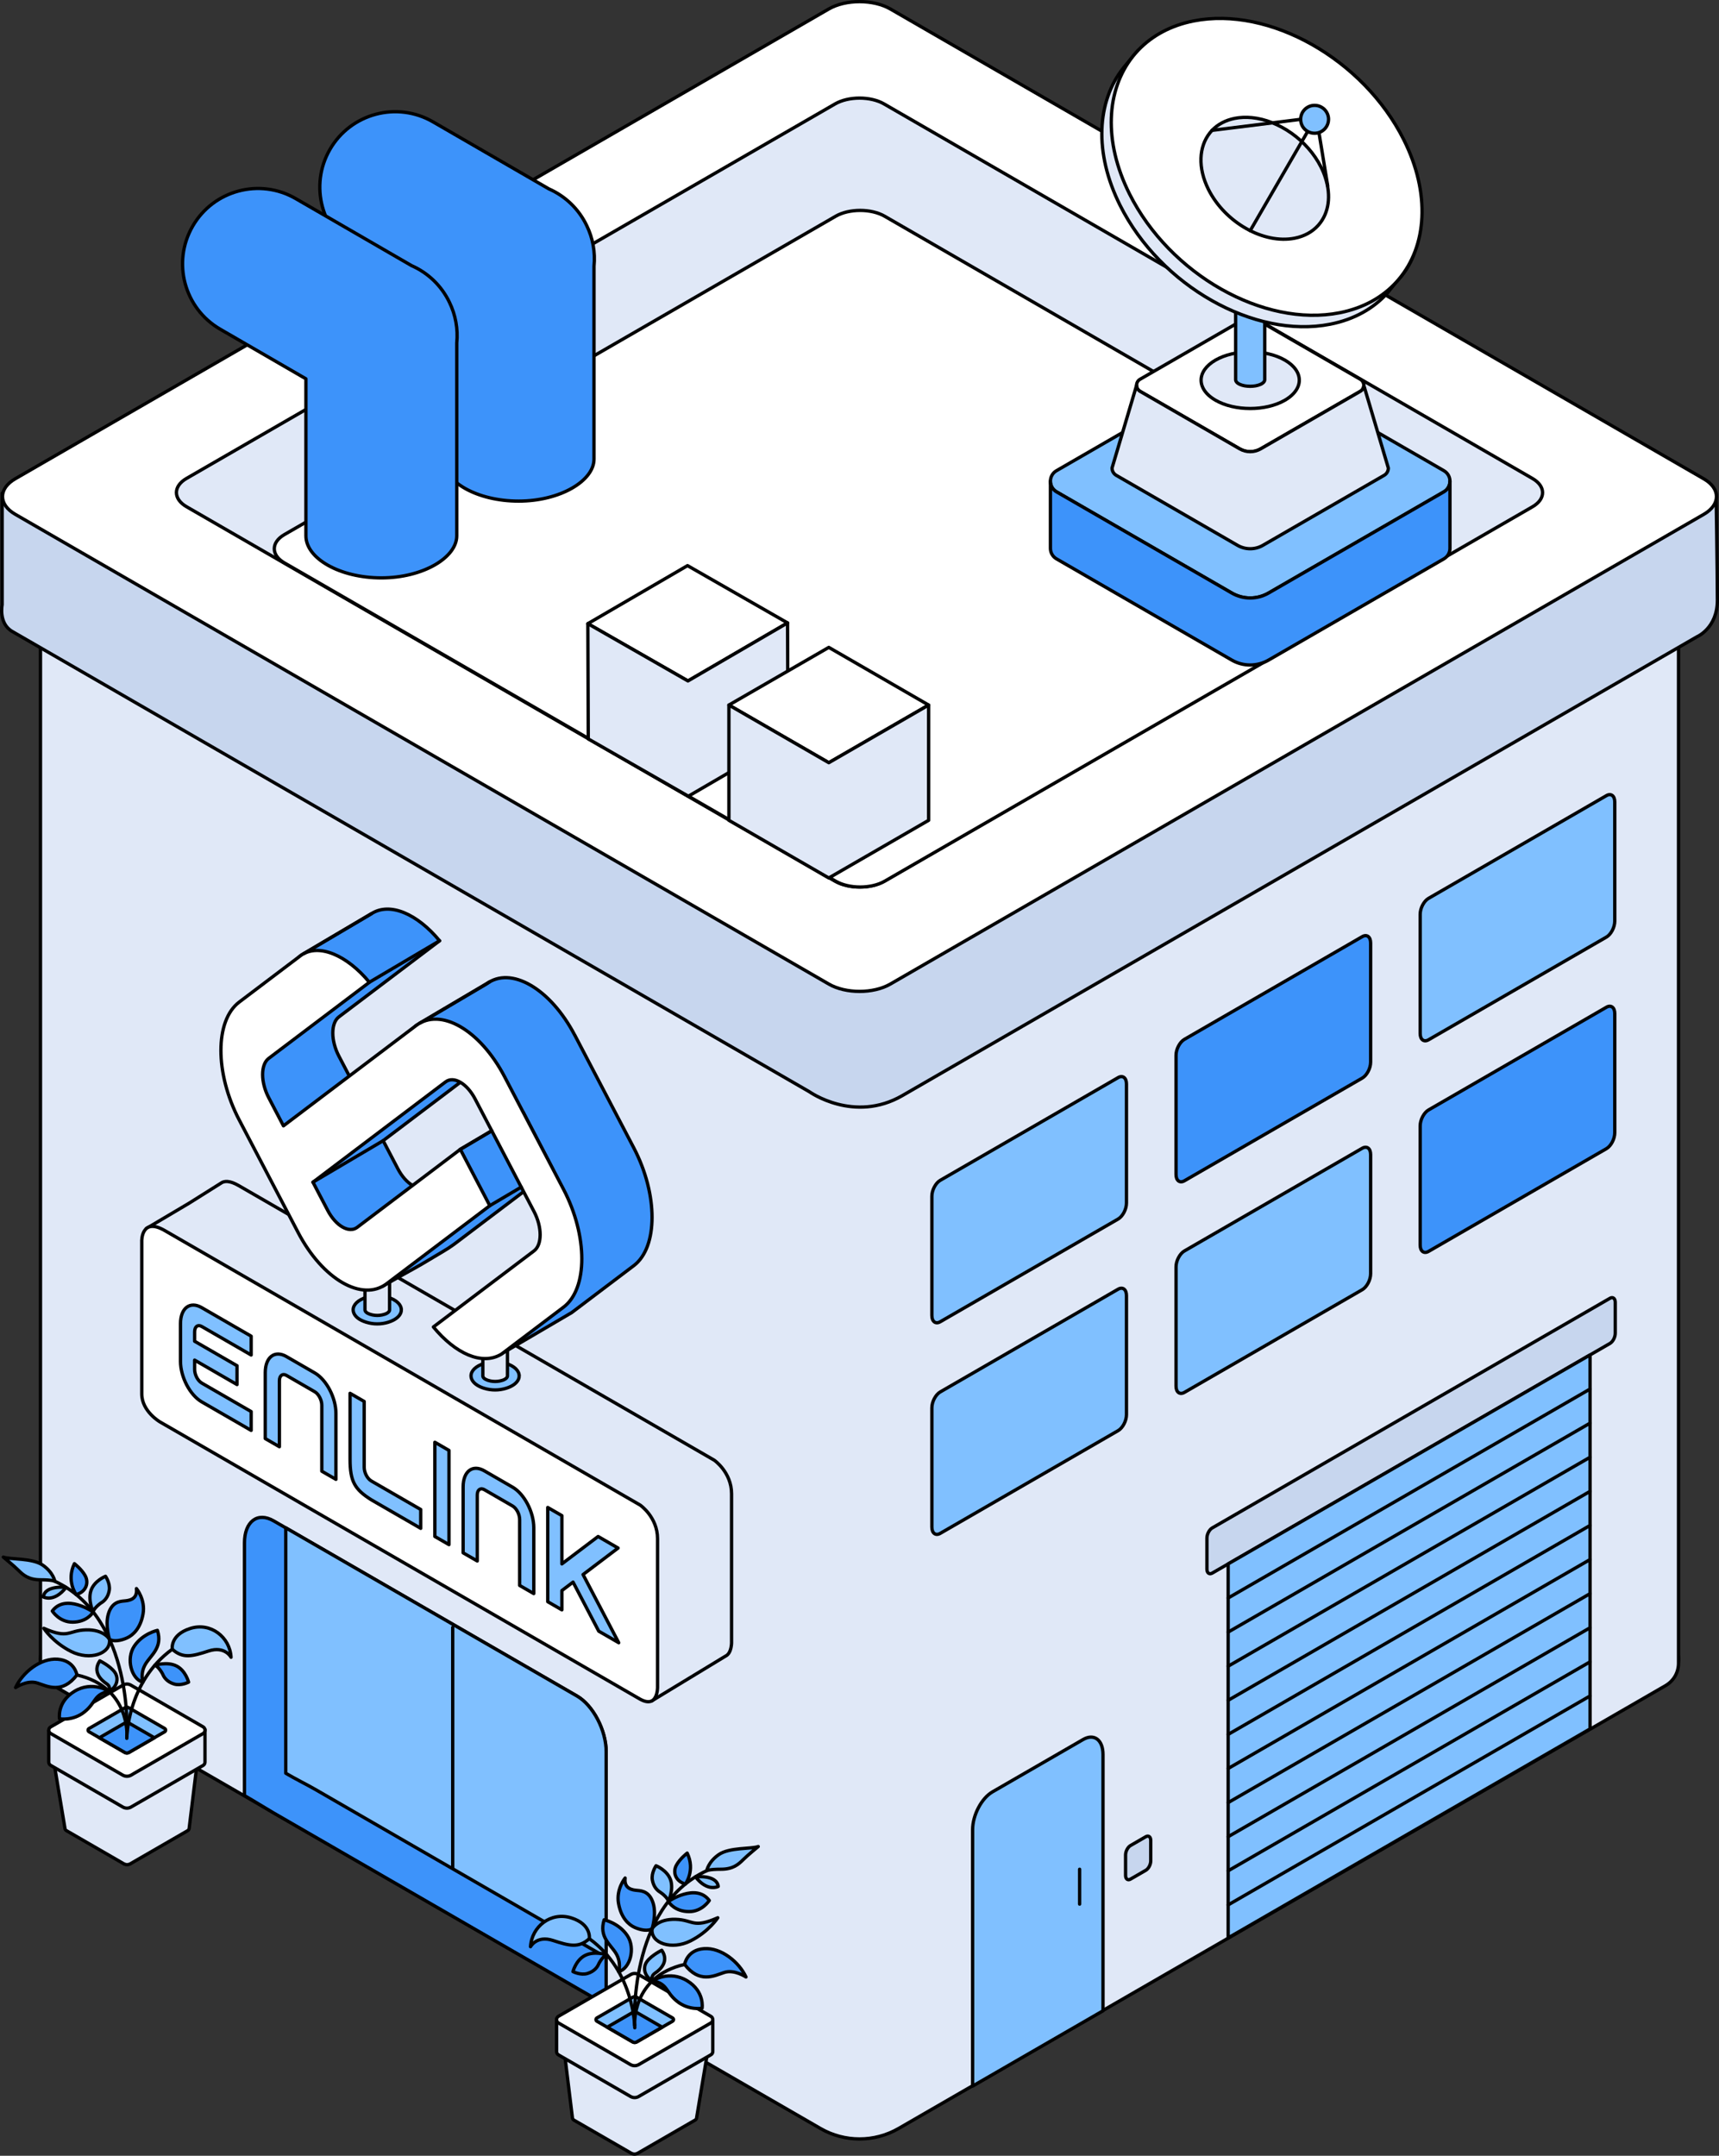 <?xml version="1.0" encoding="UTF-8"?>
<svg id="Layer_2" xmlns="http://www.w3.org/2000/svg" viewBox="0 0 778.46 976.08">
  <rect x="0" y="0" width="778.46" height="976.08" fill="#333333" stroke="none"/>
  <defs>
    <style>
      .cls-1, .cls-2, .cls-3, .cls-4, .cls-5, .cls-6, .cls-7, .cls-8, .cls-9, .cls-10, .cls-11, .cls-12, .cls-13 {
        stroke-linecap: round;
        stroke-width: 1.5px;
      }

      .cls-1, .cls-2, .cls-4, .cls-6, .cls-7, .cls-9, .cls-10, .cls-11, .cls-12, .cls-13 {
        stroke-linejoin: round;
      }

      .cls-1, .cls-3, .cls-6, .cls-9, .cls-10, .cls-11, .cls-12 {
        stroke: #000;
      }

      .cls-1, .cls-5, .cls-13 {
        fill: #80c0ff;
      }

      .cls-2, .cls-14, .cls-3, .cls-8, .cls-12 {
        fill: #e0e8f7;
      }

      .cls-2, .cls-4, .cls-5, .cls-7, .cls-8, .cls-13 {
        stroke: #000001;
      }

      .cls-3, .cls-5, .cls-8 {
        stroke-miterlimit: 10;
      }

      .cls-4, .cls-15, .cls-11 {
        fill: #fff;
      }

      .cls-6, .cls-7 {
        fill: #3d93fa;
      }

      .cls-9 {
        fill: none;
      }

      .cls-10 {
        fill: #c7d6ee;
      }
    </style>
  </defs>
  <g id="Layer_4">
    <g>
      <g>
        <path class="cls-11" d="M760.13,751.11c0,3.95-1.97,7.92-5.89,10.19l-347.32,200.52c-10.93,6.3-24.42,6.3-35.35,0L24.22,761.3c-3.92-2.27-5.89-6.25-5.89-10.19s1.97-7.95,5.89-10.22l347.35-200.52c10.93-6.3,24.39-6.3,35.35,0l347.32,200.52c3.92,2.27,5.89,6.25,5.89,10.22Z"/>
        <g>
          <path class="cls-11" d="M760.13,261.64c0,3.95-1.97,7.92-5.89,10.19l-347.32,200.52c-10.93,6.3-24.42,6.3-35.35,0L24.22,271.83c-3.92-2.27-5.89-6.25-5.89-10.19s1.97-7.95,5.89-10.22L371.57,50.89c10.93-6.3,24.39-6.3,35.35,0l347.32,200.52c3.92,2.27,5.89,6.25,5.89,10.22Z"/>
          <path class="cls-12" d="M760.13,261.64v491.39c0,3.95-1.97,7.92-5.89,10.19l-347.32,200.52c-10.93,6.3-24.42,6.3-35.35,0L24.22,763.22c-3.92-2.27-5.89-6.25-5.89-10.19v-491.39c0,3.95,1.97,7.92,5.89,10.19l347.35,200.52c10.93,6.3,24.42,6.3,35.35,0l347.32-200.52c3.92-2.27,5.89-6.25,5.89-10.19Z"/>
        </g>
      </g>
      <g>
        <path class="cls-1" d="M440.46,944.54l59.04-34.09v-116.05c0-6.62-4.02-9.66-8.99-6.79l-41.07,23.71c-4.96,2.87-8.99,10.55-8.99,17.17v116.05Z"/>
        <line class="cls-10" x1="488.91" y1="846.35" x2="488.91" y2="862.14"/>
        <path class="cls-10" d="M511.95,850.83l6.94-4.01c1.23-.71,2.23-2.62,2.23-4.26v-9.25c0-1.64-1-2.4-2.23-1.69l-6.94,4.01c-1.23.71-2.23,2.62-2.23,4.26v9.25c0,1.64,1,2.4,2.23,1.69Z"/>
      </g>
      <g>
        <path class="cls-6" d="M110.71,698.64v114.35c4.39,2.53,9.51,5.74,13.24,7.9l137.32,79.29c3.65,2.11,8.41,4.83,13.23,7.67v-114.65c0-9.74-5.92-21.06-13.23-25.28l-131.86-76.14-5.46-3.15c-7.31-4.23-13.24.25-13.24,10Z"/>
        <path class="cls-1" d="M129.42,691.79v111.1c4.25,2.53,9.57,5.14,13.23,7.25l131.86,76.15v-93.09c0-9.74-5.92-21.06-13.23-25.28l-131.86-76.14Z"/>
        <path class="cls-9" d="M205.01,845.85c0-2.13,0-4.25,0-6.38v-102.62"/>
      </g>
      <g>
        <path class="cls-3" d="M320.05,931.45l-4.56,27.26c0,.47-.22.94-.68,1.21l-24.88,14.37-1.18.69-.05.03h-.02c-.84.43-1.83.43-2.67.01h-.03s-1.2-.71-1.2-.71l-24.87-14.36c-.23-.13-.4-.32-.52-.52-.11-.21-.17-.44-.18-.67l-3.26-26.63,13.91,2.44,16.08,3.43c.87-.5,1.93-.5,2.8,0l16.08-3.43,15.25-3.12Z"/>
        <g>
          <g>
            <path class="cls-3" d="M322.8,914.48v14.36c.01.59-.27,1.18-.86,1.52l-31.27,18.06-1.49.86-.07.04-.03.02c-1.06.53-2.31.53-3.36,0l-.04-.02-1.51-.87-31.25-18.04c-.29-.17-.5-.4-.65-.65-.14-.26-.22-.55-.22-.84v-14.43h13.39l20.21-11.67c1.09-.63,2.43-.63,3.51,0l20.21,11.67h13.43Z"/>
            <path class="cls-11" d="M321.94,915.93l-31.27,18.06-1.49.86-.07.04h-.03c-1.06.55-2.31.55-3.36.01h-.04s-1.51-.89-1.51-.89l-31.25-18.05c-1.17-.68-1.17-2.36,0-3.04l32.72-18.89c1.09-.63,2.43-.63,3.51,0l32.78,18.93c1.15.66,1.15,2.31,0,2.97Z"/>
            <path class="cls-1" d="M304.56,915.18l-4.68,2.7-11.57,6.68-.03.02h-.02c-.52.27-1.14.27-1.67,0h-.01s-11.6-6.71-11.6-6.71l-4.66-2.69c-.58-.33-.58-1.17,0-1.51l16.24-9.37c.54-.31,1.2-.31,1.75,0l16.27,9.39c.57.33.57,1.15,0,1.47Z"/>
            <path class="cls-6" d="M299.87,917.88l-11.57,6.68-.03.02h-.02c-.52.27-1.14.27-1.67,0h-.01s-11.6-6.71-11.6-6.71l11.58-6.69c.54-.31,1.2-.31,1.75,0l11.58,6.69Z"/>
          </g>
          <path class="cls-1" d="M320.05,847.01s.64-3.94,5.45-7.29,14.88-2.48,17.87-3.65c0,0-4.74,3.88-6.86,5.99-2.11,2.11-4.59,4.29-9.99,4.29s-6.47.66-6.47.66Z"/>
          <path class="cls-6" d="M310.38,853.05s4.6-6.16.82-14c0,0-3.34,2.57-4.92,5.52-1.59,2.95-.61,7.16,4.1,8.48Z"/>
          <path class="cls-1" d="M314.95,849.78s9.64-1.09,10.3,4.35c0,0-4.85,2.69-10.3-4.35Z"/>
          <path class="cls-6" d="M302.7,860.91s12.49-8.51,18.5-.41c0,0-3.19,5.09-9.25,5.03s-8.83-3.72-9.25-4.62Z"/>
          <path class="cls-1" d="M302.7,860.91s2.5-5.35.96-9.76c-1.54-4.41-6.57-6.38-6.57-6.38,0,0-2.22,3.21-1.68,6.42s2.33,4.81,3.5,5.51,3.68,2.94,3.79,4.22Z"/>
          <path class="cls-6" d="M274.78,885.07s-5.63-1.8-9.81.3-5.49,7.33-5.49,7.33c0,0,3.47,1.8,6.58.84,3.11-.95,4.48-2.93,5.01-4.18s2.44-4.03,3.7-4.3Z"/>
          <path class="cls-1" d="M295.29,873.32s2.42-4.51,10.62-4.29c8.2.22,7.71,4.32,19.14-.71,0,0-4.03,6.29-12.4,10.5-8.38,4.21-18.09,1.15-17.36-5.5Z"/>
          <path class="cls-6" d="M295.29,873.32s2.06-6.32.52-11.5c-1.53-5.18-4.89-5.69-7.07-5.87-2.19-.18-6.24-.62-5.65-5.62,0,0-4.14,5-2.99,11.49,1.15,6.49,4.51,9.6,7.29,10.86,2.78,1.26,6.09,1.81,7.91.63Z"/>
          <path class="cls-6" d="M310.04,889.46s.95-6.56,8.75-7.15c7.8-.58,15.9,6.05,19.03,12.83,0,0-5.25-3.57-9.88-2.04-4.63,1.53-11.21,5.07-17.9-3.65Z"/>
          <path class="cls-6" d="M295.51,896.83s7.56-4.9,15.65,0c8.09,4.9,6.78,12.46,6.78,12.46,0,0-6.07,1.12-11.38-3.18s-4.08-7.88-11.05-9.28Z"/>
          <path class="cls-1" d="M299.68,883.04s-4.56,2.21-6.7,5.08-.99,6.97,2.54,8.71c0,0-1.11-1.93,1.18-3.47,2.29-1.54,6.46-5.32,2.98-10.32Z"/>
          <path class="cls-6" d="M280.17,892.72s1.3-4.06-1.17-8.19c-2.46-4.13-7.88-7.47-5.41-15.29,0,0,6.67,1.42,10.5,7.16,3.83,5.74,1.24,14.96-3.92,16.31Z"/>
          <path class="cls-1" d="M266.87,877.79s1.09-6.49-8.17-9.41c-9.26-2.92-17.94,3.94-18.45,13.05,0,0,2.77-5.25,10.14-2.84,7.37,2.41,11.67,3.57,16.48-.8Z"/>
          <path class="cls-9" d="M320.05,847.01c-35.91,16.61-32.64,70.07-32.64,70.07,0,0-1.51-22.14,22.63-27.63"/>
          <path class="cls-9" d="M287.46,918.14s-.09-25.53-20.6-40.36"/>
        </g>
      </g>
      <g>
        <path class="cls-3" d="M24.83,800.4l4.56,27.26c0,.47.22.94.68,1.21l24.88,14.37,1.18.69.05.03h.02c.84.43,1.83.43,2.67.01h.03s1.2-.71,1.2-.71l24.87-14.36c.23-.13.4-.32.52-.52.11-.21.17-.44.18-.67l3.26-26.63-13.91,2.44-16.08,3.43c-.87-.5-1.93-.5-2.8,0l-16.08-3.43-15.25-3.12Z"/>
        <g>
          <g>
            <path class="cls-3" d="M22.08,783.43v14.36c-.01.59.27,1.18.86,1.52l31.27,18.06,1.49.86.07.04.03.02c1.06.53,2.31.53,3.36,0l.04-.02,1.51-.87,31.25-18.04c.29-.17.5-.4.65-.65.14-.26.22-.55.22-.84v-14.43h-13.39l-20.21-11.67c-1.09-.63-2.43-.63-3.51,0l-20.21,11.67h-13.43Z"/>
            <path class="cls-11" d="M22.94,784.88l31.27,18.06,1.49.86.07.04h.03c1.06.55,2.31.55,3.36.01h.04s1.51-.89,1.51-.89l31.25-18.05c1.17-.68,1.17-2.36,0-3.04l-32.72-18.89c-1.09-.63-2.43-.63-3.51,0l-32.78,18.93c-1.15.66-1.15,2.31,0,2.97Z"/>
            <path class="cls-1" d="M40.33,784.12l4.68,2.7,11.57,6.68.03.02h.02c.52.27,1.14.27,1.67,0h.01s11.6-6.71,11.6-6.71l4.66-2.69c.58-.33.58-1.17,0-1.51l-16.24-9.37c-.54-.31-1.2-.31-1.75,0l-16.27,9.39c-.57.33-.57,1.15,0,1.47Z"/>
            <path class="cls-6" d="M45.01,786.83l11.57,6.68.03.02h.02c.52.27,1.14.27,1.67,0h.01s11.6-6.71,11.6-6.71l-11.58-6.69c-.54-.31-1.2-.31-1.75,0l-11.58,6.69Z"/>
          </g>
          <path class="cls-1" d="M24.83,715.96s-.64-3.94-5.45-7.29-14.88-2.48-17.87-3.65c0,0,4.74,3.88,6.86,5.99,2.11,2.11,4.59,4.29,9.99,4.29s6.47.66,6.47.66Z"/>
          <path class="cls-6" d="M34.51,721.99s-4.6-6.16-.82-14c0,0,3.34,2.57,4.92,5.52,1.59,2.95.61,7.16-4.1,8.48Z"/>
          <path class="cls-1" d="M29.93,718.72s-9.64-1.09-10.3,4.35c0,0,4.85,2.69,10.3-4.35Z"/>
          <path class="cls-6" d="M42.18,729.85s-12.49-8.51-18.5-.41c0,0,3.19,5.09,9.25,5.03,6.06-.05,8.83-3.72,9.25-4.62Z"/>
          <path class="cls-1" d="M42.18,729.85s-2.5-5.35-.96-9.76c1.54-4.41,6.57-6.38,6.57-6.38,0,0,2.22,3.21,1.68,6.42-.55,3.21-2.33,4.81-3.5,5.51s-3.68,2.94-3.79,4.22Z"/>
          <path class="cls-6" d="M70.1,754.01s5.63-1.8,9.81.3c4.18,2.09,5.49,7.33,5.49,7.33,0,0-3.47,1.8-6.58.84-3.11-.95-4.48-2.93-5.01-4.18-.54-1.25-2.44-4.03-3.7-4.3Z"/>
          <path class="cls-1" d="M49.59,742.26s-2.42-4.51-10.62-4.29c-8.2.22-7.71,4.32-19.14-.71,0,0,4.03,6.29,12.4,10.5s18.09,1.15,17.36-5.5Z"/>
          <path class="cls-6" d="M49.59,742.26s-2.06-6.32-.52-11.5c1.53-5.18,4.89-5.69,7.07-5.87,2.19-.18,6.24-.62,5.65-5.62,0,0,4.14,5,2.99,11.49-1.15,6.49-4.51,9.6-7.29,10.86-2.78,1.26-6.09,1.81-7.91.63Z"/>
          <path class="cls-6" d="M34.84,758.4s-.95-6.56-8.75-7.15c-7.8-.58-15.9,6.05-19.03,12.83,0,0,5.25-3.57,9.88-2.04,4.63,1.53,11.21,5.07,17.9-3.65Z"/>
          <path class="cls-6" d="M49.38,765.78s-7.56-4.9-15.65,0c-8.09,4.9-6.78,12.46-6.78,12.46,0,0,6.07,1.12,11.38-3.18s4.08-7.88,11.05-9.28Z"/>
          <path class="cls-1" d="M45.21,751.99s4.56,2.21,6.7,5.08c2.14,2.87.99,6.97-2.54,8.71,0,0,1.11-1.93-1.18-3.47-2.29-1.54-6.46-5.32-2.98-10.32Z"/>
          <path class="cls-6" d="M64.71,761.67s-1.3-4.06,1.17-8.19,7.88-7.47,5.41-15.29c0,0-6.67,1.42-10.5,7.16-3.83,5.74-1.24,14.96,3.92,16.31Z"/>
          <path class="cls-1" d="M78.01,746.73s-1.09-6.49,8.17-9.41c9.26-2.92,17.94,3.94,18.45,13.05,0,0-2.77-5.25-10.14-2.84s-11.67,3.57-16.48-.8Z"/>
          <path class="cls-9" d="M24.83,715.96c35.91,16.61,32.64,70.07,32.64,70.07,0,0,1.51-22.14-22.63-27.63"/>
          <path class="cls-9" d="M57.42,787.09s.09-25.53,20.6-40.36"/>
        </g>
      </g>
      <g>
        <path class="cls-6" d="M646.92,566.61l80.55-46.51c2.09-1.21,3.79-4.45,3.79-7.24v-53.93c0-2.79-1.7-4.07-3.79-2.87l-80.55,46.51c-2.09,1.21-3.79,4.45-3.79,7.24v53.93c0,2.79,1.7,4.07,3.79,2.87Z"/>
        <path class="cls-1" d="M536.36,630.45l80.55-46.51c2.09-1.21,3.79-4.45,3.79-7.24v-53.93c0-2.79-1.7-4.07-3.79-2.87l-80.55,46.51c-2.09,1.21-3.79,4.45-3.79,7.24v53.93c0,2.79,1.7,4.07,3.79,2.87Z"/>
        <path class="cls-1" d="M425.79,694.28l80.55-46.51c2.09-1.21,3.79-4.45,3.79-7.24v-53.93c0-2.79-1.7-4.07-3.79-2.87l-80.55,46.51c-2.09,1.21-3.79,4.45-3.79,7.24v53.93c0,2.79,1.7,4.07,3.79,2.87Z"/>
        <path class="cls-1" d="M646.92,470.8l80.55-46.51c2.09-1.21,3.79-4.45,3.79-7.24v-53.93c0-2.79-1.7-4.07-3.79-2.87l-80.55,46.51c-2.09,1.21-3.79,4.45-3.79,7.24v53.93c0,2.79,1.7,4.07,3.79,2.87Z"/>
        <path class="cls-6" d="M536.36,534.64l80.55-46.51c2.09-1.21,3.79-4.45,3.79-7.24v-53.93c0-2.79-1.7-4.07-3.79-2.87l-80.55,46.51c-2.09,1.21-3.79,4.45-3.79,7.24v53.93c0,2.79,1.7,4.07,3.79,2.87Z"/>
        <path class="cls-1" d="M425.79,598.47l80.55-46.51c2.09-1.21,3.79-4.45,3.79-7.24v-53.93c0-2.79-1.7-4.07-3.79-2.87l-80.55,46.51c-2.09,1.21-3.79,4.45-3.79,7.24v53.93c0,2.79,1.7,4.07,3.79,2.87Z"/>
      </g>
      <g>
        <path class="cls-10" d="M.97,223.32v50.51s-1.72,8.44,4.57,12.07c6.29,3.63,361.02,208.44,361.02,208.44,0,0,20.17,14.37,42.05,1.74,21.88-12.63,359.87-207.77,359.87-207.77,0,0,9.24-3.87,9.24-16.49s-.56-48.5-.56-48.5H.97Z"/>
        <g>
          <path class="cls-15" d="M6.89,232.86c-7.66-4.42-7.66-11.65,0-16.07L375.34,4.06c7.66-4.42,20.18-4.42,27.84,0l368.39,212.75c7.66,4.42,7.65,11.65,0,16.07l-368.39,212.69c-7.66,4.42-20.18,4.42-27.84,0L6.89,232.86Z"/>
          <path class="cls-9" d="M6.89,232.86c-7.66-4.42-7.66-11.65,0-16.07L375.34,4.06c7.66-4.42,20.18-4.42,27.84,0l368.39,212.75c7.66,4.42,7.65,11.65,0,16.07l-368.39,212.69c-7.66,4.42-20.18,4.42-27.84,0L6.89,232.86Z"/>
        </g>
        <g>
          <path class="cls-14" d="M84.47,229.43c-6.1-3.52-6.1-9.29,0-12.81L378.16,47.06c6.1-3.52,16.09-3.52,22.19,0l293.64,169.59c6.1,3.52,6.1,9.29,0,12.81l-293.64,169.53c-6.1,3.52-16.09,3.52-22.19,0L84.47,229.43Z"/>
          <path class="cls-9" d="M84.47,229.43c-6.1-3.52-6.1-9.29,0-12.81L378.16,47.06c6.1-3.52,16.09-3.52,22.19,0l293.64,169.59c6.1,3.52,6.1,9.29,0,12.81l-293.64,169.53c-6.1,3.52-16.09,3.52-22.19,0L84.47,229.43Z"/>
        </g>
        <g>
          <path class="cls-15" d="M128.79,242.05c-6.1,3.52-6.1,9.29,0,12.81l249.65,144.13c6.1,3.52,16.09,3.52,22.19,0l249.61-144.11c6.1-3.52,6.1-9.29,0-12.81l-249.61-144.16c-6.1-3.52-16.09-3.52-22.19,0l-249.65,144.14Z"/>
          <path class="cls-9" d="M128.79,242.05c-6.1,3.52-6.1,9.29,0,12.81l249.65,144.13c6.1,3.52,16.09,3.52,22.19,0l249.61-144.11c6.1-3.52,6.1-9.29,0-12.81l-249.61-144.16c-6.1-3.52-16.09-3.52-22.19,0l-249.65,144.14Z"/>
        </g>
      </g>
      <g>
        <polygon class="cls-11" points="356.65 282.04 311.54 308.32 266.21 282.38 311.35 256.1 356.65 282.04"/>
        <polygon class="cls-12" points="356.65 282.04 356.84 334.23 311.73 360.51 266.4 334.56 266.21 282.38 311.54 308.32 356.65 282.04"/>
      </g>
      <g>
        <polygon class="cls-11" points="420.53 319.23 375.33 345.34 330.09 319.23 375.33 293.12 420.53 319.23"/>
        <polygon class="cls-12" points="420.53 319.23 420.53 371.42 375.33 397.53 330.09 371.42 330.09 319.23 375.33 345.34 420.53 319.23"/>
      </g>
      <path class="cls-6" d="M265.68,102.1c-3.53-7.38-9.62-13.29-17.13-16.58l-52.49-30.36c-16.33-9.43-37.22-3.83-46.65,12.5h0c-9.43,16.33-3.83,37.22,12.5,46.65l38.79,22.45v71.11c0,10.19,15.29,19.02,34.15,19.02h0c18.86,0,34.15-9.2,34.15-19.02v-87.31c.64-6.36-.54-12.77-3.32-18.46Z"/>
      <path class="cls-6" d="M203.52,136.86c-3.53-7.38-9.62-13.29-17.13-16.58l-52.49-30.36c-16.33-9.43-37.22-3.83-46.65,12.5h0c-9.43,16.33-3.83,37.22,12.5,46.65l38.79,22.45v71.11c0,10.19,15.29,19.02,34.15,19.02h0c18.86,0,34.15-9.2,34.15-19.02v-87.31c.64-6.36-.54-12.77-3.32-18.46Z"/>
      <g>
        <path class="cls-1" d="M656.62,217.9h0c0,1.87-.92,3.74-2.77,4.8l-79.38,45.82c-5.14,2.97-11.48,2.97-16.63,0l-79.38-45.82c-1.85-1.07-2.77-2.93-2.77-4.79h0c0-1.88.92-3.74,2.77-4.8l79.38-45.83c5.14-2.96,11.48-2.96,16.63,0l79.38,45.83c1.85,1.07,2.77,2.92,2.77,4.79Z"/>
        <path class="cls-6" d="M656.62,217.91v30.35c0,1.86-.93,3.73-2.77,4.79l-79.38,45.83c-5.14,2.96-11.48,2.96-16.63,0l-79.38-45.83c-.93-.53-1.62-1.27-2.08-2.1-.46-.83-.69-1.76-.69-2.69v-30.35c0,1.86.92,3.73,2.77,4.79l79.38,45.82c5.14,2.97,11.48,2.97,16.63,0l79.38-45.82c1.85-1.07,2.77-2.93,2.77-4.79Z"/>
        <path class="cls-11" d="M617.6,174.46c0,1.06-.52,2.12-1.57,2.73l-21.8,12.58-23.35,13.48c-2.92,1.68-6.53,1.68-9.45,0l-23.35-13.48-21.8-12.58c-1.05-.61-1.57-1.68-1.57-2.73s.52-2.12,1.57-2.73l45.15-26.06c2.92-1.68,6.53-1.68,9.45,0l45.15,26.06c1.05.61,1.57,1.67,1.57,2.73Z"/>
        <path class="cls-12" d="M628.72,211.9c0,1.29-.64,2.58-1.91,3.32l-54.9,31.69c-3.56,2.06-7.94,2.06-11.5,0l-54.9-31.69c-1.27-.74-1.91-2.03-1.91-3.32l.62-2.09,10.49-35.36c0,1.06.52,2.12,1.57,2.73l21.8,12.58,23.35,13.48c2.92,1.68,6.53,1.68,9.45,0l23.35-13.48,21.8-12.58c1.05-.61,1.57-1.68,1.57-2.73l10.49,35.36.62,2.09Z"/>
        <path class="cls-12" d="M588.39,172.13c0,.93-.17,1.86-.52,2.77-.88,2.31-2.88,4.51-5.99,6.31-8.68,5.01-22.76,5.01-31.44,0-3.12-1.8-5.12-4-5.99-6.31-.35-.91-.52-1.84-.52-2.77,0-3.28,2.17-6.57,6.51-9.07,8.68-5.01,22.76-5.01,31.44,0,4.34,2.51,6.51,5.79,6.51,9.07Z"/>
        <g>
          <path class="cls-1" d="M572.74,133.6v38.35c0,.22-.06.43-.16.64-.26.53-.85,1.05-1.78,1.46-2.57,1.15-6.74,1.15-9.31,0-.92-.41-1.51-.92-1.76-1.46-.1-.2-.16-.42-.16-.64v-38.35c0,.22.06.43.16.64.25.53.84,1.04,1.76,1.46,2.57,1.15,6.74,1.15,9.31,0,.92-.42,1.51-.92,1.78-1.46.1-.2.16-.42.16-.64Z"/>
          <path class="cls-6" d="M572.74,91.4v42.19c0,.22-.06.43-.16.64-.26.53-.85,1.04-1.78,1.46-2.57,1.15-6.74,1.15-9.31,0-.92-.42-1.51-.92-1.76-1.46-.1-.2-.16-.42-.16-.64v-42.19h13.17Z"/>
        </g>
        <g>
          <path class="cls-12" d="M634.03,125.75c12.74-15.1,9.61-32.91-2.58-57.28-18.25-36.48-60.87-60.57-95.17-53.81-10.32,2.05-18.7,6.63-24.9,13.05-.06.08,4.34-5.25,4.28-5.19-.87.92-6.17,7.25-6.93,8.23-.02.03-.05.05-.06.08-11.94,15.13-13.35,38.33-1.44,62.13,18.27,36.5,60.87,60.6,95.17,53.83,10.83-2.14,19.55-7.09,25.81-14.03.33-.36,8.22-10.2,8.52-10.58"/>
          <path class="cls-11" d="M633.43,126.48c12.74-15.1,14.49-38.82,2.29-63.19-18.25-36.48-60.87-60.57-95.17-53.81-10.32,2.05-18.7,6.63-24.9,13.05-.06.08-.12.14-.19.2-.87.92-1.7,1.86-2.47,2.84-.02.03-.05.05-.06.08-11.94,15.13-13.35,38.33-1.44,62.13,18.27,36.5,60.87,60.6,95.17,53.83,10.83-2.14,19.55-7.09,25.81-14.03.33-.36.66-.72.95-1.09"/>
          <path class="cls-12" d="M566.88,53.26c-2.63-.25-5.22-.16-7.7.33-4.23.84-7.68,2.73-10.23,5.36-.02.04-.04.06-.08.08-.35.39-.7.78-1.01,1.17,0,.02-.02.02-.02.04-4.91,6.2-5.48,15.74-.6,25.51,7.5,14.98,25,24.88,39.07,22.1,4.46-.88,8.03-2.92,10.6-5.77.14-.14.27-.29.39-.45,4.42-5.2,5.61-12.94,2.88-21.22-.49-1.56-1.13-3.14-1.93-4.72-6.18-12.33-19.13-21.22-31.37-22.43"/>
          <line class="cls-1" x1="592.2" y1="59.51" x2="566.16" y2="104.45"/>
          <line class="cls-1" x1="548.86" y1="59.03" x2="589.01" y2="54.03"/>
          <line class="cls-1" x1="596.92" y1="57.72" x2="601.27" y2="84.21"/>
          <path class="cls-1" d="M601.63,54.03c0,3.48-2.83,6.31-6.31,6.31-1.14,0-2.21-.3-3.13-.83-.73-.41-1.36-.97-1.87-1.62-.27-.34-.5-.71-.69-1.1-.4-.84-.62-1.77-.62-2.76,0-3.5,2.83-6.32,6.32-6.32.98,0,1.92.23,2.76.63.36.18.71.39,1.02.63.25.18.48.37.69.59,1.14,1.14,1.84,2.72,1.84,4.46Z"/>
        </g>
      </g>
      <g>
        <path class="cls-10" d="M548.98,712.26l180.08-103.97c1.34-.77,2.42-2.84,2.42-4.63v-13.99c0-1.78-1.08-2.6-2.42-1.83l-180.08,103.97c-1.34.77-2.42,2.84-2.42,4.63v13.99c0,1.78,1.08,2.6,2.42,1.83Z"/>
        <polygon class="cls-1" points="556.18 877.43 720.07 782.81 720.07 613.48 556.18 708.1 556.18 877.43"/>
        <line class="cls-12" x1="720.07" y1="628.92" x2="556.18" y2="723.54"/>
        <line class="cls-12" x1="720.07" y1="644.36" x2="556.18" y2="738.98"/>
        <line class="cls-12" x1="720.07" y1="659.8" x2="556.18" y2="754.42"/>
        <line class="cls-12" x1="720.07" y1="675.24" x2="556.18" y2="769.86"/>
        <line class="cls-12" x1="720.07" y1="690.68" x2="556.18" y2="785.3"/>
        <line class="cls-12" x1="720.07" y1="706.12" x2="556.18" y2="800.74"/>
        <line class="cls-12" x1="720.07" y1="721.56" x2="556.18" y2="816.18"/>
        <line class="cls-12" x1="720.07" y1="737" x2="556.18" y2="831.62"/>
        <line class="cls-12" x1="720.07" y1="752.44" x2="556.18" y2="847.06"/>
        <line class="cls-12" x1="720.07" y1="767.88" x2="556.18" y2="862.5"/>
      </g>
      <g>
        <g>
          <path class="cls-2" d="M331.29,743.55v-67.2c0-9.79-7.85-15.21-7.85-15.21,0,0-206.26-119.09-215.37-124.34-4.1-2.37-6.57-2.17-8.07-1.05l-14.35,9.02-19.32,11.44,5.59,11.78,11.45-.86v52.67c0,7.94,8.26,12.7,8.26,12.7,0,0,141.82,81.88,196.38,113.38l-7.94,4.38,15.03,19.9,33.48-20.32c2.81-1.32,2.72-6.28,2.72-6.28Z"/>
          <path class="cls-4" d="M64.19,562s-.24-10.97,10.36-4.86c9.1,5.26,215.37,124.34,215.37,124.34,0,0,7.85,5.42,7.85,15.21v67.2s.2,10.13-8.15,5.31c-8.35-4.82-217.16-125.38-217.16-125.38,0,0-8.26-4.77-8.26-12.7v-69.12Z"/>
          <g>
            <path class="cls-5" d="M235.13,622.97c0,.45-.09.91-.26,1.36-.65,1.7-2.53,3.28-5.65,4.25-3.25,1.01-6.77,1.01-10.02,0-3.11-.97-4.99-2.55-5.64-4.25-.17-.45-.26-.9-.26-1.36,0-2.23,2.04-4.47,6.14-5.69,3.1-.92,6.44-.92,9.54,0,4.09,1.22,6.13,3.45,6.13,5.68Z"/>
            <path class="cls-8" d="M218.66,589.87v33.09h0c0,.18.04.36.13.54.36.74,1.47,1.41,3.33,1.79,1.39.28,2.83.28,4.22,0,1.86-.37,2.97-1.05,3.33-1.79.09-.18.13-.36.13-.54h0v-33.09h-11.14Z"/>
          </g>
          <g>
            <path class="cls-5" d="M181.76,593.06c0,.45-.09.91-.26,1.36-.65,1.7-2.53,3.28-5.65,4.25-3.25,1.01-6.77,1.01-10.02,0s-4.99-2.55-5.64-4.25c-.17-.45-.26-.9-.26-1.36,0-2.23,2.04-4.47,6.14-5.69,3.1-.92,6.44-.92,9.54,0,4.09,1.22,6.13,3.45,6.13,5.68Z"/>
            <path class="cls-8" d="M165.28,559.97v33.09h0c0,.18.04.36.13.54.36.74,1.47,1.41,3.33,1.79,1.39.28,2.83.28,4.22,0,1.86-.37,2.97-1.05,3.33-1.79.09-.18.13-.36.13-.54h0v-33.09h-11.14Z"/>
          </g>
          <g>
            <g>
              <path class="cls-7" d="M260.29,468.67l26.7,51.01c11.06,21.13,11.06,45.04,0,53.4l-27.75,20.98-.3.23c-3.94,2.32-9.23,5.41-31.86,18.69l19.86-45.22,6.67-13.87c3.69-2.79-4.26-9.34-7.95-16.39l-20.83-44.79c-3.69-7.04-5.02-11.24-8.71-8.46l-10.59,8.01-32.02,24.21,6.67,12.75c3.69,7.04,9.66,10.49,13.35,7.71l14.91-16.53,11.42-6.75,17.04-10.07,13.49,25.95-15.46,11.69-8.03,6.07-20.02,15.14c-.34.26-.83.63-1.43,1.07-3.01,2.22-5.71,3.63-14.6,8.96-4.48,2.59-11.3,6.21-17.54,9.91l-57.69-75.88c-11.06-21.13,9.69-65.63,20.75-73.99l31.81-18.79c8.42-5.43,20.9.15,30.88,12.26l-17.53,13.25-1.35,1.02-26.7,20.18c-3.69,2.79-3.69,10.76,0,17.8l6.67,12.75,28.26-26.62,31.81-18.79c11.06-8.36,28.99,1.99,40.05,23.12Z"/>
              <path class="cls-4" d="M228.48,487.46l26.7,51.01c11.06,21.13,11.06,45.04,0,53.4l-28.05,21.21-.22.14c-8.67,5.11-20.68-.29-30.65-12.4l18.88-14.27,26.7-20.18c3.69-2.79,3.69-10.76,0-17.8l-26.7-51.01c-3.69-7.04-9.66-10.49-13.35-7.71l-28.05,21.21-32.02,24.21,6.67,12.75c3.69,7.04,9.66,10.49,13.35,7.71l20.02-15.14,8.03-6.07,18.67-14.12,13.35,25.51-18.67,14.12-8.03,6.07-20.02,15.14c-11.06,8.36-28.99-1.99-40.05-23.12l-26.7-51.01c-11.06-21.13-11.06-45.04,0-53.4l28.05-21.21h0c8.03-5.58,20.9.15,30.88,12.26l-17.53,13.25-1.35,1.02-26.7,20.18c-3.69,2.79-3.69,10.76,0,17.8l6.67,12.75,40.05-30.27,20.02-15.14c11.06-8.36,28.99,1.99,40.05,23.12Z"/>
              <line class="cls-4" x1="190.15" y1="463.22" x2="221.7" y2="444.58"/>
              <line class="cls-4" x1="167.26" y1="444.75" x2="199.07" y2="425.96"/>
              <line class="cls-4" x1="137.62" y1="431.75" x2="168.2" y2="413.7"/>
              <line class="cls-4" x1="141.71" y1="535.26" x2="173.52" y2="516.47"/>
              <line class="cls-4" x1="208.45" y1="520.4" x2="222.69" y2="511.99"/>
            </g>
            <line class="cls-4" x1="221.8" y1="545.91" x2="236.03" y2="537.5"/>
          </g>
        </g>
        <path class="cls-13" d="M91.34,600.59h0l22.4,12.93v-8.53s-22.4-12.93-22.4-12.93h0c-5.3-3.06-9.6.19-9.6,7.26v17.07c0,7.07,4.3,15.28,9.6,18.34l22.4,12.93v-8.53s-22.4-12.93-22.4-12.93c-1.77-1.02-3.2-3.76-3.2-6.11v-4.27s19.2,11.08,19.2,11.08v-8.53s-19.2-11.08-19.2-11.08v-4.27c0-2.36,1.43-3.44,3.2-2.42ZM152.13,639.96c0-7.07-4.3-15.28-9.6-18.34l-12.8-7.39c-5.3-3.06-9.6.19-9.6,7.26v29.87s6.4,3.69,6.4,3.69v-29.87c0-2.36,1.43-3.44,3.2-2.42l12.8,7.39c1.77,1.02,3.2,3.76,3.2,6.11h0v29.87s6.4,3.69,6.4,3.69v-29.87h0ZM241.73,691.69c0-7.07-4.3-15.28-9.6-18.34h0l-12.8-7.39c-5.3-3.06-9.6.19-9.6,7.26v29.87s6.4,3.69,6.4,3.69v-29.87c0-2.36,1.43-3.44,3.2-2.42l12.8,7.39c1.77,1.02,3.2,3.76,3.2,6.11h0v29.87s6.4,3.69,6.4,3.69v-29.87h0ZM168.13,670.53c-1.77-1.02-3.2-3.76-3.2-6.11h0s0-29.87,0-29.87l-6.4-3.69v29.87s0,0,0,0c0,9.96,2.04,13.59,9.6,18.34l22.4,12.93v-8.53s-22.4-12.93-22.4-12.93ZM203.33,699.38l-6.4-3.69v-42.67s6.4,3.69,6.4,3.69v42.67ZM271.15,738.56l9.05,5.23-16.16-30.87,15.87-12-9.05-5.23-16.41,12.41v-21.86s0,0,0,0l-6.4-3.69h0v42.67s6.4,3.69,6.4,3.69v-8.73s5.07-3.83,5.07-3.83l11.63,22.22Z"/>
      </g>
    </g>
  </g>
</svg>